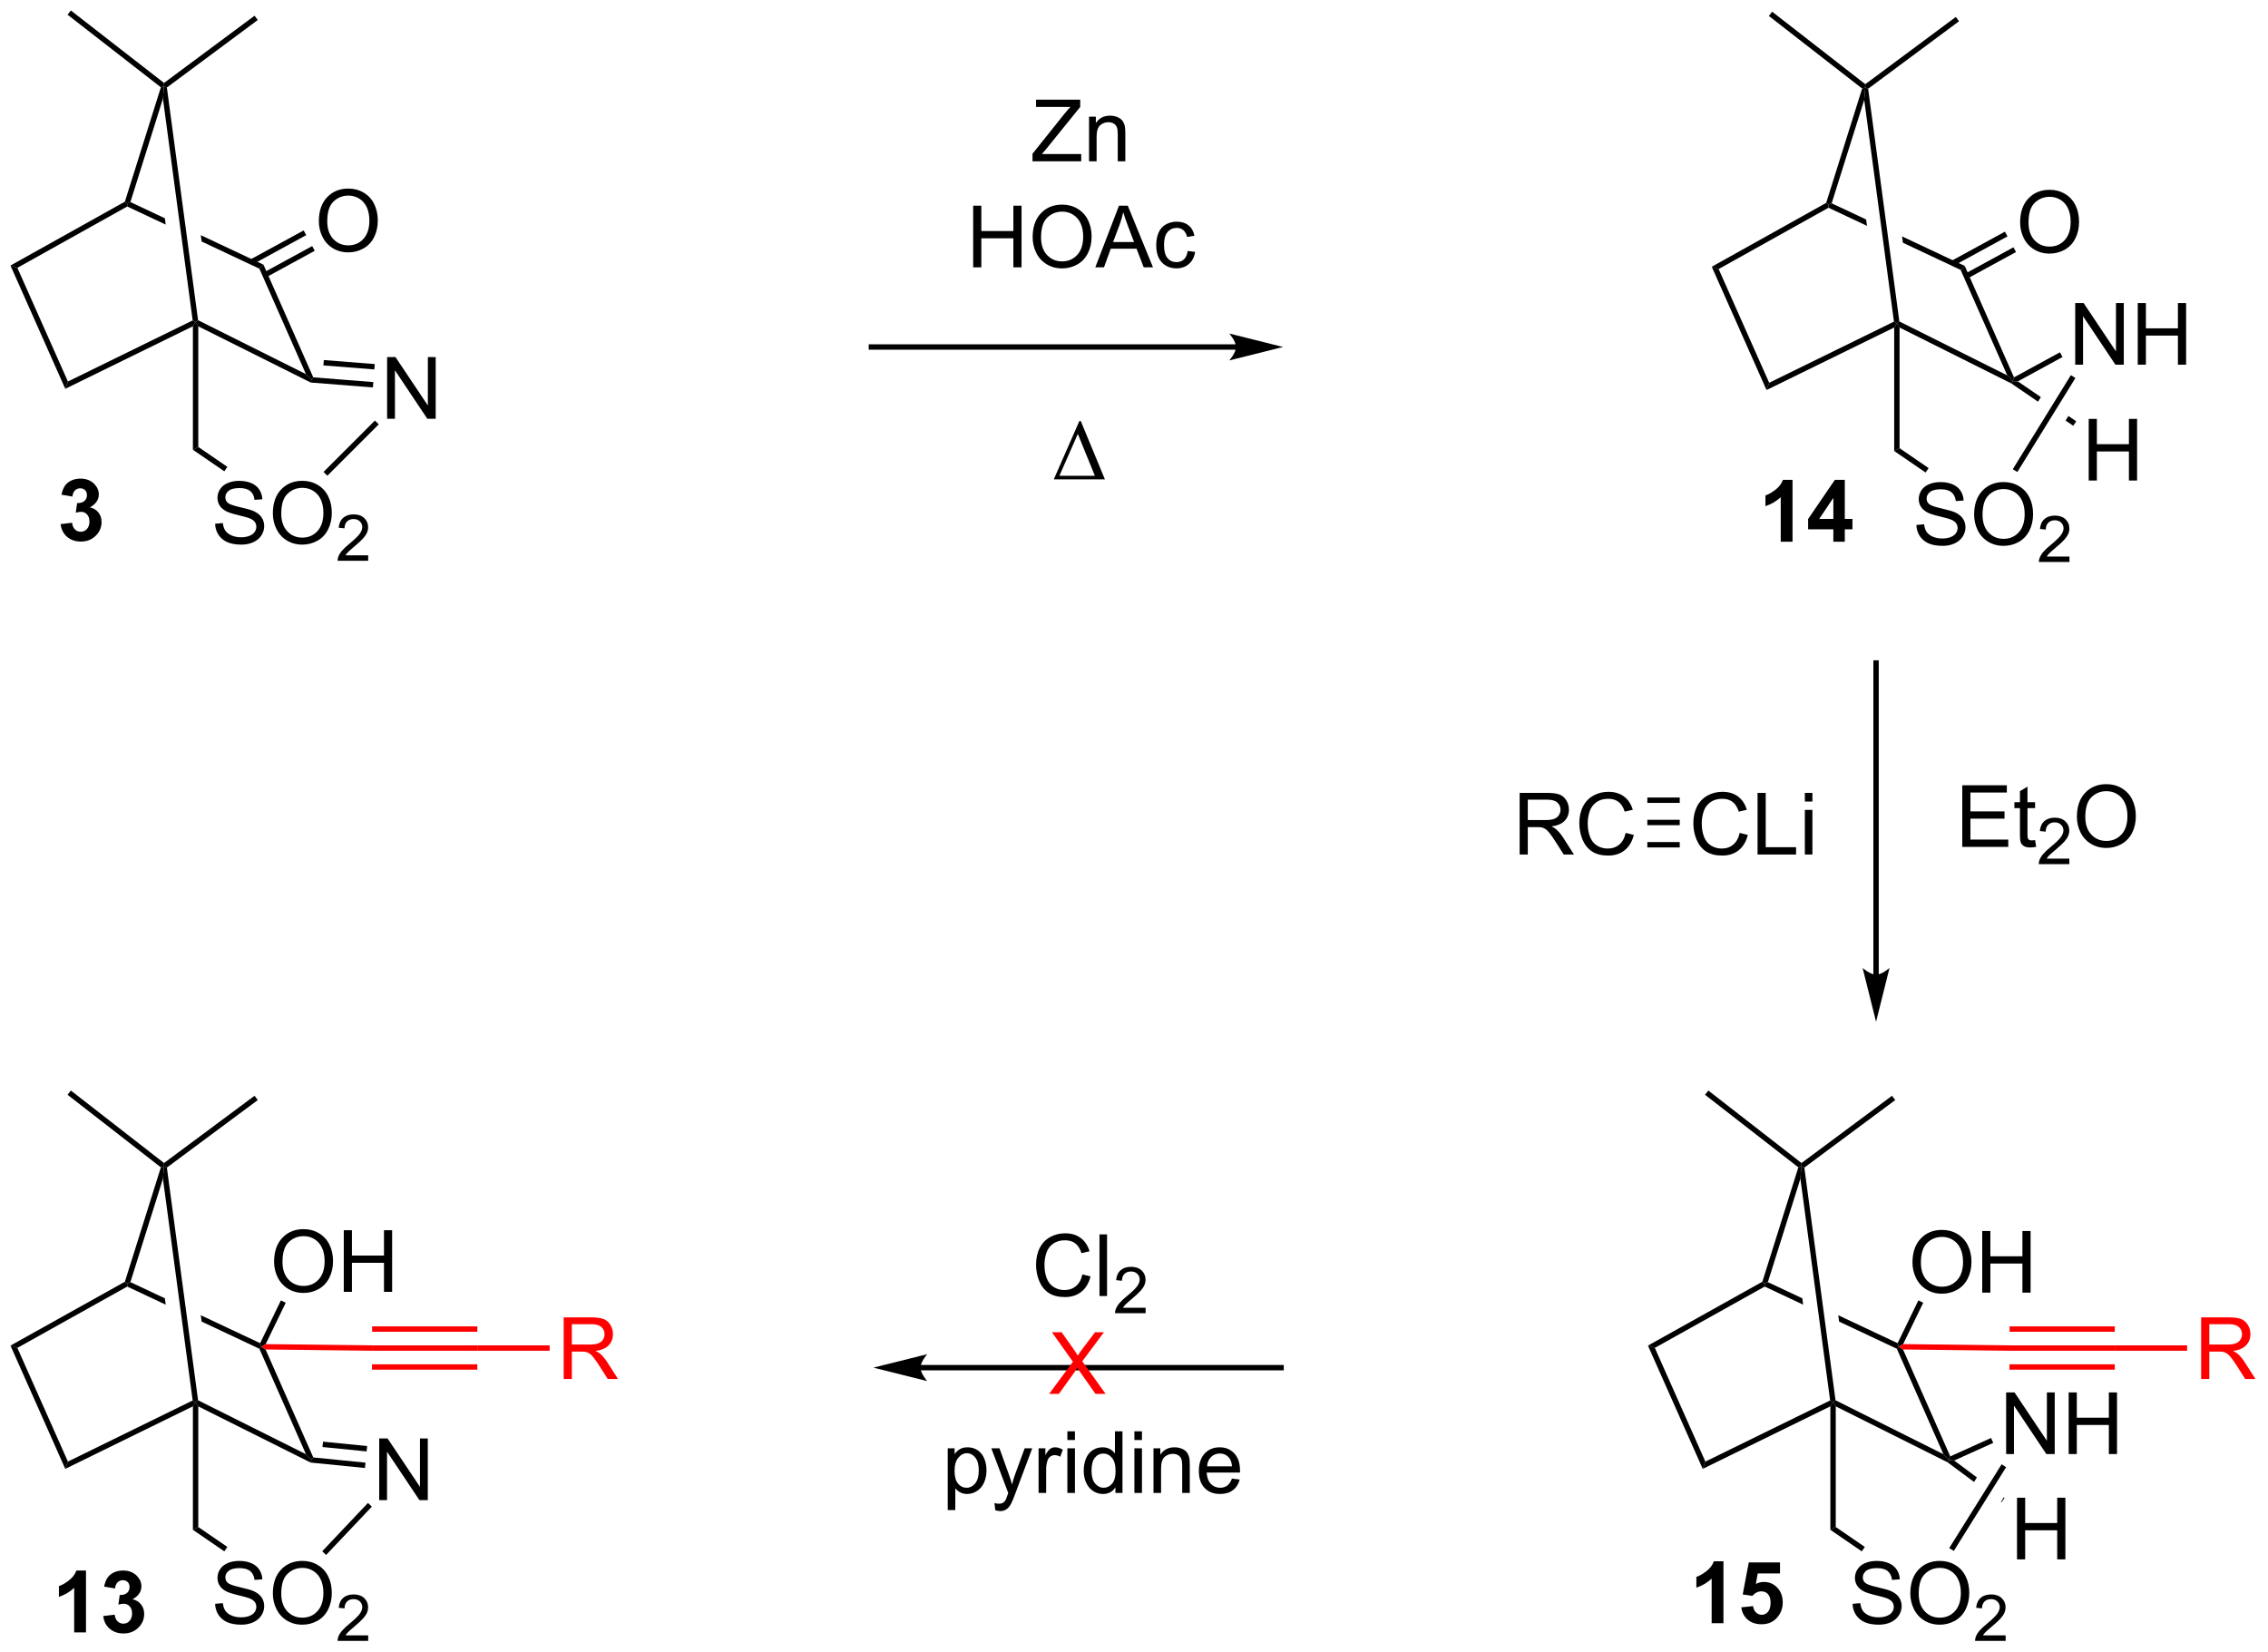 <?xml version="1.0" encoding="UTF-8"?>
<!DOCTYPE svg PUBLIC '-//W3C//DTD SVG 1.0//EN'
          'http://www.w3.org/TR/2001/REC-SVG-20010904/DTD/svg10.dtd'>
<svg stroke-dasharray="none" shape-rendering="auto" xmlns="http://www.w3.org/2000/svg" font-family="'Dialog'" text-rendering="auto" width="578" fill-opacity="1" color-interpolation="auto" color-rendering="auto" preserveAspectRatio="xMidYMid meet" font-size="12px" viewBox="0 0 578 421" fill="black" xmlns:xlink="http://www.w3.org/1999/xlink" stroke="black" image-rendering="auto" stroke-miterlimit="10" stroke-linecap="square" stroke-linejoin="miter" font-style="normal" stroke-width="1" height="421" stroke-dashoffset="0" font-weight="normal" stroke-opacity="1"
><!--Generated by the Batik Graphics2D SVG Generator--><defs id="genericDefs"
  /><g
  ><defs id="defs1"
    ><clipPath clipPathUnits="userSpaceOnUse" id="clipPath1"
      ><path d="M0.646 0.646 L217.193 0.646 L217.193 158.456 L0.646 158.456 L0.646 0.646 Z"
      /></clipPath
      ><clipPath clipPathUnits="userSpaceOnUse" id="clipPath2"
      ><path d="M-0.972 34.513 L-0.972 187.935 L209.554 187.935 L209.554 34.513 Z"
      /></clipPath
    ></defs
    ><g transform="scale(2.667,2.667) translate(-0.646,-0.646) matrix(1.029,0,0,1.029,1.646,-34.854)"
    ><path d="M176.628 151.751 Q176.628 150.324 177.394 149.519 Q178.16 148.712 179.371 148.712 Q180.162 148.712 180.798 149.092 Q181.436 149.47 181.769 150.147 Q182.105 150.824 182.105 151.683 Q182.105 152.555 181.753 153.243 Q181.402 153.93 180.756 154.285 Q180.113 154.639 179.365 154.639 Q178.558 154.639 177.92 154.248 Q177.285 153.855 176.957 153.18 Q176.628 152.503 176.628 151.751 ZM177.41 151.761 Q177.41 152.798 177.964 153.394 Q178.522 153.988 179.363 153.988 Q180.217 153.988 180.769 153.386 Q181.324 152.785 181.324 151.68 Q181.324 150.98 181.087 150.459 Q180.85 149.938 180.394 149.652 Q179.941 149.363 179.373 149.363 Q178.569 149.363 177.988 149.917 Q177.41 150.47 177.41 151.761 ZM183.104 154.54 L183.104 148.813 L183.862 148.813 L183.862 151.165 L186.838 151.165 L186.838 148.813 L187.596 148.813 L187.596 154.54 L186.838 154.54 L186.838 151.839 L183.862 151.839 L183.862 154.54 L183.104 154.54 Z" stroke="none" clip-path="url(#clipPath2)"
    /></g
    ><g transform="matrix(2.743,0,0,2.743,2.667,-94.667)"
    ><path d="M185.417 169.607 L185.417 163.88 L186.196 163.88 L189.203 168.375 L189.203 163.88 L189.93 163.88 L189.93 169.607 L189.151 169.607 L186.143 165.107 L186.143 169.607 L185.417 169.607 ZM191.226 169.607 L191.226 163.88 L191.983 163.88 L191.983 166.232 L194.96 166.232 L194.96 163.88 L195.718 163.88 L195.718 169.607 L194.96 169.607 L194.96 166.906 L191.983 166.906 L191.983 169.607 L191.226 169.607 Z" stroke="none" clip-path="url(#clipPath2)"
    /></g
    ><g transform="matrix(2.743,0,0,2.743,2.667,-94.667)"
    ><path d="M171.15 183.522 L171.866 183.459 Q171.915 183.889 172.1 184.165 Q172.288 184.441 172.678 184.61 Q173.069 184.779 173.556 184.779 Q173.991 184.779 174.321 184.652 Q174.655 184.522 174.816 184.298 Q174.978 184.073 174.978 183.808 Q174.978 183.537 174.821 183.337 Q174.665 183.136 174.306 182.998 Q174.077 182.91 173.288 182.719 Q172.499 182.529 172.181 182.363 Q171.772 182.147 171.569 181.829 Q171.368 181.511 171.368 181.115 Q171.368 180.683 171.613 180.305 Q171.861 179.928 172.332 179.732 Q172.806 179.537 173.384 179.537 Q174.022 179.537 174.506 179.743 Q174.993 179.948 175.254 180.347 Q175.517 180.745 175.538 181.248 L174.811 181.303 Q174.751 180.761 174.413 180.485 Q174.077 180.206 173.415 180.206 Q172.728 180.206 172.413 180.459 Q172.1 180.709 172.1 181.066 Q172.1 181.373 172.321 181.573 Q172.54 181.772 173.465 181.982 Q174.389 182.191 174.733 182.347 Q175.233 182.576 175.47 182.93 Q175.709 183.285 175.709 183.745 Q175.709 184.201 175.446 184.607 Q175.186 185.011 174.694 185.238 Q174.204 185.462 173.592 185.462 Q172.814 185.462 172.288 185.235 Q171.764 185.006 171.465 184.553 Q171.165 184.097 171.15 183.522 ZM176.514 182.573 Q176.514 181.147 177.28 180.342 Q178.045 179.535 179.256 179.535 Q180.048 179.535 180.683 179.915 Q181.321 180.292 181.655 180.969 Q181.991 181.647 181.991 182.506 Q181.991 183.378 181.639 184.066 Q181.288 184.753 180.642 185.107 Q179.999 185.462 179.251 185.462 Q178.444 185.462 177.806 185.071 Q177.17 184.678 176.842 184.003 Q176.514 183.326 176.514 182.573 ZM177.295 182.584 Q177.295 183.62 177.85 184.217 Q178.407 184.81 179.249 184.81 Q180.103 184.81 180.655 184.209 Q181.209 183.607 181.209 182.503 Q181.209 181.803 180.972 181.282 Q180.736 180.761 180.28 180.475 Q179.827 180.185 179.259 180.185 Q178.454 180.185 177.874 180.74 Q177.295 181.292 177.295 182.584 Z" stroke="none" clip-path="url(#clipPath2)"
    /></g
    ><g transform="matrix(2.743,0,0,2.743,2.667,-94.667)"
    ><path d="M185.37 186.455 L185.37 186.963 L182.53 186.963 Q182.525 186.771 182.593 186.595 Q182.7 186.306 182.939 186.025 Q183.179 185.744 183.63 185.375 Q184.329 184.8 184.575 184.465 Q184.821 184.129 184.821 183.83 Q184.821 183.517 184.597 183.302 Q184.374 183.086 184.013 183.086 Q183.632 183.086 183.404 183.314 Q183.175 183.543 183.173 183.947 L182.63 183.892 Q182.687 183.285 183.05 182.969 Q183.413 182.65 184.025 182.65 Q184.644 182.65 185.003 182.994 Q185.364 183.336 185.364 183.841 Q185.364 184.099 185.259 184.349 Q185.154 184.597 184.907 184.873 Q184.663 185.148 184.095 185.629 Q183.62 186.027 183.486 186.17 Q183.351 186.312 183.263 186.455 L185.37 186.455 Z" stroke="none" clip-path="url(#clipPath2)"
    /></g
    ><g fill="rgb(254,0,0)" transform="matrix(2.743,0,0,2.743,2.667,-94.667)" stroke="rgb(254,0,0)"
    ><path d="M203.535 162.635 L203.535 156.908 L206.074 156.908 Q206.839 156.908 207.238 157.062 Q207.636 157.215 207.873 157.606 Q208.113 157.997 208.113 158.471 Q208.113 159.08 207.717 159.499 Q207.324 159.916 206.498 160.028 Q206.8 160.174 206.957 160.314 Q207.287 160.619 207.584 161.075 L208.582 162.635 L207.629 162.635 L206.871 161.442 Q206.537 160.926 206.321 160.653 Q206.108 160.38 205.939 160.27 Q205.769 160.161 205.592 160.119 Q205.464 160.09 205.17 160.09 L204.293 160.09 L204.293 162.635 L203.535 162.635 ZM204.293 159.434 L205.92 159.434 Q206.441 159.434 206.733 159.327 Q207.027 159.221 207.178 158.984 Q207.332 158.747 207.332 158.471 Q207.332 158.064 207.035 157.804 Q206.74 157.541 206.105 157.541 L204.293 157.541 L204.293 159.434 Z" stroke="none" clip-path="url(#clipPath2)"
    /></g
    ><g transform="matrix(2.743,0,0,2.743,2.667,-94.667)"
    ><path d="M186.427 179.392 L186.427 173.665 L187.185 173.665 L187.185 176.017 L190.161 176.017 L190.161 173.665 L190.919 173.665 L190.919 179.392 L190.161 179.392 L190.161 176.691 L187.185 176.691 L187.185 179.392 L186.427 179.392 Z" stroke="none" clip-path="url(#clipPath2)"
    /></g
    ><g transform="matrix(2.743,0,0,2.743,2.667,-94.667)"
    ><path d="M152.135 159.53 L152.778 159.744 L157.472 170.307 L157.226 170.984 Z" stroke="none" clip-path="url(#clipPath2)"
    /></g
    ><g transform="matrix(2.743,0,0,2.743,2.667,-94.667)"
    ><path d="M157.226 170.984 L157.472 170.307 L169.064 164.629 L169.336 164.775 L169.086 165.175 Z" stroke="none" clip-path="url(#clipPath2)"
    /></g
    ><g transform="matrix(2.743,0,0,2.743,2.667,-94.667)"
    ><path d="M169.586 165.179 L169.336 164.775 L169.566 164.61 L179.59 169.622 L180.099 170.156 L179.968 170.37 Z" stroke="none" clip-path="url(#clipPath2)"
    /></g
    ><g transform="matrix(2.743,0,0,2.743,2.667,-94.667)"
    ><path d="M180.226 169.825 L180.099 170.156 L179.59 169.622 L175.26 159.824 L175.451 159.637 L175.837 159.892 Z" stroke="none" clip-path="url(#clipPath2)"
    /></g
    ><g transform="matrix(2.743,0,0,2.743,2.667,-94.667)"
    ><path d="M152.778 159.744 L152.135 159.53 L162.767 153.597 L162.976 153.766 L162.985 154.047 Z" stroke="none" clip-path="url(#clipPath2)"
    /></g
    ><g transform="matrix(2.743,0,0,2.743,2.667,-94.667)"
    ><path d="M163.28 153.633 L162.976 153.766 L162.985 154.047 L166.559 155.729 L166.48 155.139 L166.48 155.139 L163.28 153.633 ZM169.818 156.71 L169.897 157.3 L175.26 159.824 L175.451 159.637 L175.334 159.306 L169.818 156.71 Z" stroke="none" clip-path="url(#clipPath2)"
    /></g
    ><g transform="matrix(2.743,0,0,2.743,2.667,-94.667)"
    ><path d="M163.28 153.633 L162.976 153.766 L162.767 153.597 L166.11 142.971 L166.4 142.881 L166.302 144.027 Z" stroke="none" clip-path="url(#clipPath2)"
    /></g
    ><g transform="matrix(2.743,0,0,2.743,2.667,-94.667)"
    ><path d="M166.302 144.027 L166.4 142.881 L166.668 142.993 L169.566 164.61 L169.336 164.775 L169.064 164.629 Z" stroke="none" clip-path="url(#clipPath2)"
    /></g
    ><g transform="matrix(2.743,0,0,2.743,2.667,-94.667)"
    ><path d="M166.404 142.567 L166.4 142.881 L166.11 142.971 L157.44 136.228 L157.747 135.834 Z" stroke="none" clip-path="url(#clipPath2)"
    /></g
    ><g transform="matrix(2.743,0,0,2.743,2.667,-94.667)"
    ><path d="M166.668 142.993 L166.4 142.881 L166.404 142.567 L174.813 136.32 L175.111 136.721 Z" stroke="none" clip-path="url(#clipPath2)"
    /></g
    ><g transform="matrix(2.743,0,0,2.743,2.667,-94.667)"
    ><path d="M175.848 159.392 L175.451 159.637 L175.334 159.306 L177.262 155.331 L177.712 155.549 Z" stroke="none" clip-path="url(#clipPath2)"
    /></g
    ><g transform="matrix(2.743,0,0,2.743,2.667,-94.667)"
    ><path d="M180.59 170.209 L180.099 170.156 L180.226 169.825 L184.014 168.114 L184.22 168.57 Z" stroke="none" clip-path="url(#clipPath2)"
    /></g
    ><g transform="matrix(2.743,0,0,2.743,2.667,-94.667)"
    ><path d="M169.086 165.175 L169.336 164.775 L169.586 165.179 L169.586 176.385 L169.086 176.648 Z" stroke="none" clip-path="url(#clipPath2)"
    /></g
    ><g transform="matrix(2.743,0,0,2.743,2.667,-94.667)"
    ><path d="M169.086 176.648 L169.586 176.385 L172.287 178.237 L172.004 178.649 Z" stroke="none" clip-path="url(#clipPath2)"
    /></g
    ><g fill="rgb(254,0,0)" transform="matrix(2.743,0,0,2.743,2.667,-94.667)" stroke="rgb(254,0,0)"
    ><path d="M175.837 159.892 L175.451 159.637 L175.848 159.392 L185.727 159.51 L185.724 160.01 Z" stroke="none" clip-path="url(#clipPath2)"
    /></g
    ><g fill="rgb(254,0,0)" transform="matrix(2.743,0,0,2.743,2.667,-94.667)" stroke="rgb(254,0,0)"
    ><path d="M185.724 160.01 L185.727 159.51 L195.511 159.51 L195.511 160.01 ZM185.736 158.248 L195.511 158.248 L195.511 157.748 L185.736 157.748 ZM185.726 161.771 L195.511 161.771 L195.511 161.271 L185.726 161.271 Z" stroke="none" clip-path="url(#clipPath2)"
    /></g
    ><g fill="rgb(254,0,0)" transform="matrix(2.743,0,0,2.743,2.667,-94.667)" stroke="rgb(254,0,0)"
    ><path d="M195.511 160.01 L195.511 159.51 L202.23 159.51 L202.23 160.01 Z" stroke="none" clip-path="url(#clipPath2)"
    /></g
    ><g transform="matrix(2.743,0,0,2.743,2.667,-94.667)"
    ><path d="M180.099 170.156 L179.968 170.37 L182.435 172.203 L182.701 171.778 L180.59 170.209 L180.099 170.156 ZM185.198 173.632 L184.932 174.058 L184.932 174.058 L184.978 174.092 L185.276 173.69 L185.198 173.632 Z" stroke="none" clip-path="url(#clipPath2)"
    /></g
    ><g transform="matrix(2.743,0,0,2.743,2.667,-94.667)"
    ><path d="M184.994 170.562 L185.417 170.827 L180.555 178.608 L180.131 178.343 Z" stroke="none" clip-path="url(#clipPath2)"
    /></g
    ><g transform="matrix(2.743,0,0,2.743,2.667,-94.667)"
    ><path d="M159.152 185.323 L158.056 185.323 L158.056 181.185 Q157.454 181.748 156.636 182.018 L156.636 181.021 Q157.066 180.88 157.569 180.49 Q158.074 180.096 158.261 179.573 L159.152 179.573 L159.152 185.323 ZM160.81 183.849 L161.903 183.737 Q161.95 184.107 162.179 184.326 Q162.411 184.542 162.711 184.542 Q163.054 184.542 163.291 184.263 Q163.531 183.982 163.531 183.419 Q163.531 182.893 163.294 182.63 Q163.06 182.365 162.679 182.365 Q162.208 182.365 161.833 182.784 L160.942 182.654 L161.505 179.675 L164.406 179.675 L164.406 180.701 L162.336 180.701 L162.164 181.675 Q162.531 181.49 162.914 181.49 Q163.645 181.49 164.153 182.021 Q164.661 182.552 164.661 183.401 Q164.661 184.107 164.25 184.662 Q163.692 185.422 162.7 185.422 Q161.906 185.422 161.406 184.995 Q160.906 184.568 160.81 183.849 Z" stroke="none" clip-path="url(#clipPath2)"
    /></g
    ><g transform="matrix(2.743,0,0,2.743,2.667,-94.667)"
    ><path d="M28.652 55.072 Q28.652 53.645 29.417 52.84 Q30.183 52.032 31.394 52.032 Q32.185 52.032 32.821 52.413 Q33.459 52.79 33.792 53.467 Q34.128 54.145 34.128 55.004 Q34.128 55.876 33.777 56.564 Q33.425 57.251 32.779 57.605 Q32.136 57.96 31.389 57.96 Q30.581 57.96 29.943 57.569 Q29.308 57.176 28.98 56.501 Q28.652 55.824 28.652 55.072 ZM29.433 55.082 Q29.433 56.118 29.988 56.715 Q30.545 57.309 31.386 57.309 Q32.24 57.309 32.792 56.707 Q33.347 56.105 33.347 55.001 Q33.347 54.301 33.11 53.78 Q32.873 53.259 32.417 52.973 Q31.964 52.684 31.396 52.684 Q30.592 52.684 30.011 53.238 Q29.433 53.79 29.433 55.082 Z" stroke="none" clip-path="url(#clipPath2)"
    /></g
    ><g transform="matrix(2.743,0,0,2.743,2.667,-94.667)"
    ><path d="M34.994 73.417 L34.994 67.69 L35.773 67.69 L38.78 72.185 L38.78 67.69 L39.507 67.69 L39.507 73.417 L38.728 73.417 L35.721 68.917 L35.721 73.417 L34.994 73.417 Z" stroke="none" clip-path="url(#clipPath2)"
    /></g
    ><g transform="matrix(2.743,0,0,2.743,2.667,-94.667)"
    ><path d="M19.014 83.173 L19.73 83.11 Q19.78 83.54 19.965 83.816 Q20.152 84.092 20.543 84.261 Q20.933 84.431 21.42 84.431 Q21.855 84.431 22.186 84.303 Q22.519 84.173 22.681 83.949 Q22.842 83.725 22.842 83.459 Q22.842 83.189 22.686 82.988 Q22.53 82.787 22.17 82.649 Q21.941 82.561 21.152 82.371 Q20.363 82.181 20.045 82.014 Q19.637 81.798 19.433 81.48 Q19.233 81.162 19.233 80.767 Q19.233 80.334 19.478 79.957 Q19.725 79.579 20.197 79.384 Q20.67 79.189 21.249 79.189 Q21.887 79.189 22.371 79.394 Q22.858 79.6 23.118 79.998 Q23.381 80.397 23.402 80.899 L22.676 80.954 Q22.616 80.412 22.277 80.136 Q21.941 79.858 21.28 79.858 Q20.592 79.858 20.277 80.11 Q19.965 80.36 19.965 80.717 Q19.965 81.024 20.186 81.225 Q20.405 81.423 21.329 81.634 Q22.254 81.842 22.598 81.998 Q23.098 82.228 23.334 82.582 Q23.574 82.936 23.574 83.397 Q23.574 83.853 23.311 84.259 Q23.051 84.662 22.558 84.889 Q22.069 85.113 21.457 85.113 Q20.678 85.113 20.152 84.886 Q19.629 84.657 19.329 84.204 Q19.03 83.748 19.014 83.173 ZM24.379 82.225 Q24.379 80.798 25.144 79.993 Q25.91 79.186 27.121 79.186 Q27.913 79.186 28.548 79.566 Q29.186 79.944 29.519 80.621 Q29.855 81.298 29.855 82.157 Q29.855 83.03 29.504 83.717 Q29.152 84.405 28.506 84.759 Q27.863 85.113 27.116 85.113 Q26.308 85.113 25.67 84.722 Q25.035 84.329 24.707 83.655 Q24.379 82.978 24.379 82.225 ZM25.16 82.235 Q25.16 83.272 25.715 83.868 Q26.272 84.462 27.113 84.462 Q27.967 84.462 28.519 83.86 Q29.074 83.259 29.074 82.155 Q29.074 81.454 28.837 80.933 Q28.6 80.412 28.144 80.126 Q27.691 79.837 27.124 79.837 Q26.319 79.837 25.738 80.392 Q25.16 80.944 25.16 82.235 Z" stroke="none" clip-path="url(#clipPath2)"
    /></g
    ><g transform="matrix(2.743,0,0,2.743,2.667,-94.667)"
    ><path d="M33.235 86.106 L33.235 86.614 L30.395 86.614 Q30.389 86.423 30.457 86.247 Q30.565 85.958 30.803 85.677 Q31.044 85.395 31.495 85.026 Q32.194 84.452 32.44 84.116 Q32.686 83.78 32.686 83.481 Q32.686 83.169 32.461 82.954 Q32.239 82.737 31.878 82.737 Q31.497 82.737 31.268 82.966 Q31.04 83.194 31.038 83.598 L30.495 83.544 Q30.551 82.936 30.915 82.62 Q31.278 82.302 31.889 82.302 Q32.508 82.302 32.868 82.645 Q33.229 82.987 33.229 83.493 Q33.229 83.751 33.124 84.001 Q33.018 84.249 32.772 84.524 Q32.528 84.799 31.959 85.28 Q31.485 85.678 31.35 85.821 Q31.215 85.964 31.128 86.106 L33.235 86.106 Z" stroke="none" clip-path="url(#clipPath2)"
    /></g
    ><g transform="matrix(2.743,0,0,2.743,2.667,-94.667)"
    ><path d="M0 59.182 L0.642 59.396 L5.337 69.958 L5.091 70.636 Z" stroke="none" clip-path="url(#clipPath2)"
    /></g
    ><g transform="matrix(2.743,0,0,2.743,2.667,-94.667)"
    ><path d="M5.091 70.636 L5.337 69.958 L16.929 64.281 L17.2 64.426 L16.95 64.827 Z" stroke="none" clip-path="url(#clipPath2)"
    /></g
    ><g transform="matrix(2.743,0,0,2.743,2.667,-94.667)"
    ><path d="M17.45 64.831 L17.2 64.426 L17.43 64.262 L27.454 69.273 L27.964 69.808 L27.896 70.053 Z" stroke="none" clip-path="url(#clipPath2)"
    /></g
    ><g transform="matrix(2.743,0,0,2.743,2.667,-94.667)"
    ><path d="M28.132 69.57 L27.964 69.808 L27.454 69.273 L23.125 59.475 L23.507 59.102 Z" stroke="none" clip-path="url(#clipPath2)"
    /></g
    ><g transform="matrix(2.743,0,0,2.743,2.667,-94.667)"
    ><path d="M0.642 59.396 L0 59.182 L10.631 53.248 L10.84 53.418 L10.85 53.699 Z" stroke="none" clip-path="url(#clipPath2)"
    /></g
    ><g transform="matrix(2.743,0,0,2.743,2.667,-94.667)"
    ><path d="M11.144 53.285 L10.84 53.418 L10.85 53.699 L14.424 55.38 L14.424 55.38 L14.345 54.791 L14.345 54.791 L11.144 53.285 ZM17.683 56.362 L17.762 56.952 L23.125 59.475 L23.507 59.102 L17.683 56.362 Z" stroke="none" clip-path="url(#clipPath2)"
    /></g
    ><g transform="matrix(2.743,0,0,2.743,2.667,-94.667)"
    ><path d="M11.144 53.285 L10.84 53.418 L10.631 53.248 L13.974 42.623 L14.265 42.532 L14.166 43.678 Z" stroke="none" clip-path="url(#clipPath2)"
    /></g
    ><g transform="matrix(2.743,0,0,2.743,2.667,-94.667)"
    ><path d="M14.166 43.678 L14.265 42.532 L14.532 42.645 L17.43 64.262 L17.2 64.426 L16.929 64.281 Z" stroke="none" clip-path="url(#clipPath2)"
    /></g
    ><g transform="matrix(2.743,0,0,2.743,2.667,-94.667)"
    ><path d="M14.268 42.218 L14.265 42.532 L13.974 42.623 L5.305 35.88 L5.612 35.485 Z" stroke="none" clip-path="url(#clipPath2)"
    /></g
    ><g transform="matrix(2.743,0,0,2.743,2.667,-94.667)"
    ><path d="M14.532 42.645 L14.265 42.532 L14.268 42.218 L22.678 35.971 L22.976 36.372 Z" stroke="none" clip-path="url(#clipPath2)"
    /></g
    ><g transform="matrix(2.743,0,0,2.743,2.667,-94.667)"
    ><path d="M23.771 60.268 L28.271 57.813 L28.032 57.374 L23.532 59.829 ZM22.508 59.072 L27.479 56.36 L27.239 55.921 L22.268 58.633 Z" stroke="none" clip-path="url(#clipPath2)"
    /></g
    ><g transform="matrix(2.743,0,0,2.743,2.667,-94.667)"
    ><path d="M27.896 70.053 L27.964 69.808 L28.132 69.57 L33.714 70.011 L33.674 70.509 ZM29.075 68.463 L33.806 68.836 L33.846 68.338 L29.114 67.964 Z" stroke="none" clip-path="url(#clipPath2)"
    /></g
    ><g transform="matrix(2.743,0,0,2.743,2.667,-94.667)"
    ><path d="M16.95 64.827 L17.2 64.426 L17.45 64.831 L17.45 76.036 L16.95 76.3 Z" stroke="none" clip-path="url(#clipPath2)"
    /></g
    ><g transform="matrix(2.743,0,0,2.743,2.667,-94.667)"
    ><path d="M16.95 76.3 L17.45 76.036 L20.151 77.888 L19.869 78.301 Z" stroke="none" clip-path="url(#clipPath2)"
    /></g
    ><g transform="matrix(2.743,0,0,2.743,2.667,-94.667)"
    ><path d="M29.443 78.712 L29.09 78.358 L33.862 73.585 L34.216 73.939 Z" stroke="none" clip-path="url(#clipPath2)"
    /></g
    ><g transform="matrix(2.743,0,0,2.743,2.667,-94.667)"
    ><path d="M4.66 83.209 L5.722 83.082 Q5.772 83.488 5.993 83.704 Q6.217 83.917 6.535 83.917 Q6.873 83.917 7.105 83.66 Q7.339 83.402 7.339 82.964 Q7.339 82.55 7.115 82.308 Q6.894 82.066 6.574 82.066 Q6.363 82.066 6.068 82.147 L6.191 81.253 Q6.636 81.264 6.87 81.061 Q7.105 80.855 7.105 80.514 Q7.105 80.225 6.933 80.053 Q6.761 79.881 6.475 79.881 Q6.193 79.881 5.993 80.076 Q5.795 80.272 5.753 80.647 L4.74 80.475 Q4.847 79.957 5.058 79.647 Q5.272 79.334 5.652 79.157 Q6.035 78.98 6.506 78.98 Q7.316 78.98 7.803 79.496 Q8.207 79.917 8.207 80.449 Q8.207 81.201 7.381 81.652 Q7.873 81.756 8.167 82.123 Q8.464 82.49 8.464 83.011 Q8.464 83.764 7.912 84.298 Q7.363 84.829 6.542 84.829 Q5.764 84.829 5.251 84.381 Q4.74 83.933 4.66 83.209 Z" stroke="none" clip-path="url(#clipPath2)"
    /></g
    ><g transform="matrix(2.743,0,0,2.743,2.667,-94.667)"
    ><path d="M7.017 186.179 L5.92 186.179 L5.92 182.041 Q5.319 182.604 4.501 182.875 L4.501 181.877 Q4.931 181.737 5.433 181.346 Q5.939 180.953 6.126 180.429 L7.017 180.429 L7.017 186.179 ZM8.62 184.659 L9.682 184.531 Q9.732 184.937 9.953 185.153 Q10.177 185.367 10.495 185.367 Q10.833 185.367 11.065 185.109 Q11.299 184.851 11.299 184.414 Q11.299 184 11.075 183.757 Q10.854 183.515 10.534 183.515 Q10.323 183.515 10.028 183.596 L10.151 182.703 Q10.596 182.713 10.83 182.51 Q11.065 182.304 11.065 181.963 Q11.065 181.674 10.893 181.502 Q10.721 181.33 10.435 181.33 Q10.153 181.33 9.953 181.526 Q9.755 181.721 9.713 182.096 L8.7 181.924 Q8.807 181.406 9.018 181.096 Q9.232 180.784 9.612 180.606 Q9.995 180.429 10.466 180.429 Q11.276 180.429 11.763 180.945 Q12.166 181.367 12.166 181.898 Q12.166 182.651 11.341 183.101 Q11.833 183.205 12.127 183.572 Q12.424 183.94 12.424 184.461 Q12.424 185.213 11.872 185.747 Q11.323 186.278 10.502 186.278 Q9.724 186.278 9.211 185.83 Q8.7 185.382 8.62 184.659 Z" stroke="none" clip-path="url(#clipPath2)"
    /></g
    ><g transform="matrix(2.743,0,0,2.743,2.667,-94.667)"
    ><path d="M186.716 55.186 Q186.716 53.759 187.482 52.954 Q188.247 52.147 189.458 52.147 Q190.25 52.147 190.885 52.527 Q191.523 52.904 191.857 53.582 Q192.192 54.259 192.192 55.118 Q192.192 55.99 191.841 56.678 Q191.489 57.365 190.844 57.72 Q190.2 58.074 189.453 58.074 Q188.646 58.074 188.008 57.683 Q187.372 57.29 187.044 56.615 Q186.716 55.938 186.716 55.186 ZM187.497 55.196 Q187.497 56.233 188.052 56.829 Q188.609 57.423 189.45 57.423 Q190.304 57.423 190.857 56.821 Q191.411 56.22 191.411 55.115 Q191.411 54.415 191.174 53.894 Q190.937 53.373 190.482 53.087 Q190.028 52.798 189.461 52.798 Q188.656 52.798 188.075 53.352 Q187.497 53.904 187.497 55.196 Z" stroke="none" clip-path="url(#clipPath2)"
    /></g
    ><g transform="matrix(2.743,0,0,2.743,2.667,-94.667)"
    ><path d="M191.835 68.394 L191.835 62.667 L192.614 62.667 L195.621 67.162 L195.621 62.667 L196.348 62.667 L196.348 68.394 L195.569 68.394 L192.562 63.894 L192.562 68.394 L191.835 68.394 ZM197.644 68.394 L197.644 62.667 L198.401 62.667 L198.401 65.019 L201.378 65.019 L201.378 62.667 L202.136 62.667 L202.136 68.394 L201.378 68.394 L201.378 65.693 L198.401 65.693 L198.401 68.394 L197.644 68.394 Z" stroke="none" clip-path="url(#clipPath2)"
    /></g
    ><g transform="matrix(2.743,0,0,2.743,2.667,-94.667)"
    ><path d="M177.078 83.287 L177.795 83.225 Q177.844 83.654 178.029 83.93 Q178.216 84.206 178.607 84.376 Q178.998 84.545 179.485 84.545 Q179.92 84.545 180.25 84.417 Q180.584 84.287 180.745 84.063 Q180.907 83.839 180.907 83.573 Q180.907 83.303 180.75 83.102 Q180.594 82.902 180.235 82.764 Q180.006 82.675 179.216 82.485 Q178.427 82.295 178.11 82.128 Q177.701 81.912 177.498 81.594 Q177.297 81.277 177.297 80.881 Q177.297 80.448 177.542 80.071 Q177.789 79.693 178.261 79.498 Q178.735 79.303 179.313 79.303 Q179.951 79.303 180.435 79.508 Q180.922 79.714 181.183 80.113 Q181.446 80.511 181.466 81.014 L180.74 81.068 Q180.68 80.527 180.341 80.251 Q180.006 79.972 179.344 79.972 Q178.657 79.972 178.341 80.225 Q178.029 80.475 178.029 80.831 Q178.029 81.139 178.25 81.339 Q178.469 81.537 179.394 81.748 Q180.318 81.956 180.662 82.113 Q181.162 82.342 181.399 82.696 Q181.638 83.05 181.638 83.511 Q181.638 83.967 181.375 84.373 Q181.115 84.777 180.623 85.003 Q180.133 85.227 179.521 85.227 Q178.743 85.227 178.216 85.001 Q177.693 84.771 177.394 84.318 Q177.094 83.863 177.078 83.287 ZM182.443 82.339 Q182.443 80.912 183.209 80.107 Q183.974 79.3 185.185 79.3 Q185.977 79.3 186.612 79.68 Q187.25 80.058 187.584 80.735 Q187.92 81.412 187.92 82.271 Q187.92 83.144 187.568 83.831 Q187.216 84.519 186.571 84.873 Q185.927 85.227 185.18 85.227 Q184.373 85.227 183.735 84.837 Q183.099 84.443 182.771 83.769 Q182.443 83.092 182.443 82.339 ZM183.224 82.35 Q183.224 83.386 183.779 83.982 Q184.336 84.576 185.177 84.576 Q186.032 84.576 186.584 83.975 Q187.138 83.373 187.138 82.269 Q187.138 81.568 186.901 81.047 Q186.664 80.527 186.209 80.24 Q185.756 79.951 185.188 79.951 Q184.383 79.951 183.802 80.506 Q183.224 81.058 183.224 82.35 Z" stroke="none" clip-path="url(#clipPath2)"
    /></g
    ><g transform="matrix(2.743,0,0,2.743,2.667,-94.667)"
    ><path d="M191.299 86.22 L191.299 86.728 L188.459 86.728 Q188.453 86.537 188.522 86.361 Q188.629 86.072 188.867 85.791 Q189.108 85.51 189.559 85.14 Q190.258 84.566 190.504 84.23 Q190.75 83.894 190.75 83.595 Q190.75 83.283 190.526 83.068 Q190.303 82.851 189.942 82.851 Q189.561 82.851 189.332 83.08 Q189.104 83.308 189.102 83.713 L188.559 83.658 Q188.615 83.05 188.979 82.734 Q189.342 82.416 189.953 82.416 Q190.572 82.416 190.932 82.76 Q191.293 83.101 191.293 83.607 Q191.293 83.865 191.188 84.115 Q191.082 84.363 190.836 84.638 Q190.592 84.914 190.024 85.394 Q189.549 85.793 189.414 85.935 Q189.28 86.078 189.192 86.22 L191.299 86.22 Z" stroke="none" clip-path="url(#clipPath2)"
    /></g
    ><g transform="matrix(2.743,0,0,2.743,2.667,-94.667)"
    ><path d="M193.089 79.157 L193.089 73.431 L193.847 73.431 L193.847 75.782 L196.824 75.782 L196.824 73.431 L197.582 73.431 L197.582 79.157 L196.824 79.157 L196.824 76.457 L193.847 76.457 L193.847 79.157 L193.089 79.157 Z" stroke="none" clip-path="url(#clipPath2)"
    /></g
    ><g transform="matrix(2.743,0,0,2.743,2.667,-94.667)"
    ><path d="M158.064 59.296 L158.707 59.51 L163.401 70.073 L163.155 70.75 Z" stroke="none" clip-path="url(#clipPath2)"
    /></g
    ><g transform="matrix(2.743,0,0,2.743,2.667,-94.667)"
    ><path d="M163.155 70.75 L163.401 70.073 L174.993 64.395 L175.265 64.54 L175.015 64.941 Z" stroke="none" clip-path="url(#clipPath2)"
    /></g
    ><g transform="matrix(2.743,0,0,2.743,2.667,-94.667)"
    ><path d="M175.515 64.945 L175.265 64.54 L175.495 64.376 L185.519 69.388 L186.028 69.922 L185.901 70.138 Z" stroke="none" clip-path="url(#clipPath2)"
    /></g
    ><g transform="matrix(2.743,0,0,2.743,2.667,-94.667)"
    ><path d="M186.147 69.572 L186.028 69.922 L185.519 69.388 L181.189 59.59 L181.571 59.217 Z" stroke="none" clip-path="url(#clipPath2)"
    /></g
    ><g transform="matrix(2.743,0,0,2.743,2.667,-94.667)"
    ><path d="M158.707 59.51 L158.064 59.296 L168.696 53.362 L168.904 53.532 L168.914 53.813 Z" stroke="none" clip-path="url(#clipPath2)"
    /></g
    ><g transform="matrix(2.743,0,0,2.743,2.667,-94.667)"
    ><path d="M169.208 53.399 L168.904 53.532 L168.914 53.813 L172.488 55.495 L172.409 54.905 L169.208 53.399 ZM175.747 56.476 L175.826 57.066 L181.189 59.59 L181.571 59.217 L175.747 56.476 Z" stroke="none" clip-path="url(#clipPath2)"
    /></g
    ><g transform="matrix(2.743,0,0,2.743,2.667,-94.667)"
    ><path d="M169.208 53.399 L168.904 53.532 L168.696 53.362 L172.038 42.737 L172.329 42.646 L172.231 43.792 Z" stroke="none" clip-path="url(#clipPath2)"
    /></g
    ><g transform="matrix(2.743,0,0,2.743,2.667,-94.667)"
    ><path d="M172.231 43.792 L172.329 42.646 L172.596 42.759 L175.495 64.376 L175.265 64.54 L174.993 64.395 Z" stroke="none" clip-path="url(#clipPath2)"
    /></g
    ><g transform="matrix(2.743,0,0,2.743,2.667,-94.667)"
    ><path d="M172.333 42.332 L172.329 42.646 L172.038 42.737 L163.369 35.994 L163.676 35.599 Z" stroke="none" clip-path="url(#clipPath2)"
    /></g
    ><g transform="matrix(2.743,0,0,2.743,2.667,-94.667)"
    ><path d="M172.596 42.759 L172.329 42.646 L172.333 42.332 L180.742 36.085 L181.04 36.487 Z" stroke="none" clip-path="url(#clipPath2)"
    /></g
    ><g transform="matrix(2.743,0,0,2.743,2.667,-94.667)"
    ><path d="M181.836 60.382 L186.335 57.928 L186.096 57.489 L181.596 59.943 ZM180.572 59.186 L185.543 56.475 L185.303 56.036 L180.333 58.747 Z" stroke="none" clip-path="url(#clipPath2)"
    /></g
    ><g transform="matrix(2.743,0,0,2.743,2.667,-94.667)"
    ><path d="M186.506 69.946 L186.028 69.922 L186.147 69.572 L190.415 67.244 L190.655 67.683 Z" stroke="none" clip-path="url(#clipPath2)"
    /></g
    ><g transform="matrix(2.743,0,0,2.743,2.667,-94.667)"
    ><path d="M175.015 64.941 L175.265 64.54 L175.515 64.945 L175.515 76.15 L175.015 76.414 Z" stroke="none" clip-path="url(#clipPath2)"
    /></g
    ><g transform="matrix(2.743,0,0,2.743,2.667,-94.667)"
    ><path d="M175.015 76.414 L175.515 76.15 L178.215 78.003 L177.933 78.415 Z" stroke="none" clip-path="url(#clipPath2)"
    /></g
    ><g transform="matrix(2.743,0,0,2.743,2.667,-94.667)"
    ><path d="M186.028 69.922 L185.901 70.138 L188.379 71.833 L188.379 71.833 L188.642 71.407 L188.642 71.407 L186.506 69.946 L186.028 69.922 ZM191.203 73.16 L190.94 73.586 L191.648 74.07 L191.931 73.658 L191.203 73.16 Z" stroke="none" clip-path="url(#clipPath2)"
    /></g
    ><g transform="matrix(2.743,0,0,2.743,2.667,-94.667)"
    ><path d="M186.459 78.366 L186.034 78.103 L191.429 69.369 L191.854 69.632 Z" stroke="none" clip-path="url(#clipPath2)"
    /></g
    ><g transform="matrix(2.743,0,0,2.743,2.667,-94.667)"
    ><path d="M165.57 84.844 L164.474 84.844 L164.474 80.706 Q163.872 81.269 163.054 81.539 L163.054 80.542 Q163.484 80.401 163.987 80.011 Q164.492 79.618 164.679 79.094 L165.57 79.094 L165.57 84.844 ZM169.363 84.844 L169.363 83.691 L167.019 83.691 L167.019 82.73 L169.504 79.094 L170.426 79.094 L170.426 82.727 L171.137 82.727 L171.137 83.691 L170.426 83.691 L170.426 84.844 L169.363 84.844 ZM169.363 82.727 L169.363 80.769 L168.048 82.727 L169.363 82.727 Z" stroke="none" clip-path="url(#clipPath2)"
    /></g
    ><g transform="matrix(2.743,0,0,2.743,2.667,-94.667)"
    ><path d="M24.493 151.751 Q24.493 150.324 25.259 149.519 Q26.024 148.712 27.235 148.712 Q28.027 148.712 28.662 149.092 Q29.3 149.47 29.634 150.147 Q29.97 150.824 29.97 151.683 Q29.97 152.555 29.618 153.243 Q29.267 153.93 28.621 154.285 Q27.977 154.639 27.23 154.639 Q26.423 154.639 25.785 154.248 Q25.149 153.855 24.821 153.18 Q24.493 152.503 24.493 151.751 ZM25.274 151.761 Q25.274 152.798 25.829 153.394 Q26.386 153.988 27.227 153.988 Q28.082 153.988 28.634 153.386 Q29.188 152.785 29.188 151.68 Q29.188 150.98 28.951 150.459 Q28.714 149.938 28.259 149.652 Q27.805 149.363 27.238 149.363 Q26.433 149.363 25.852 149.917 Q25.274 150.47 25.274 151.761 ZM30.968 154.54 L30.968 148.813 L31.726 148.813 L31.726 151.165 L34.703 151.165 L34.703 148.813 L35.461 148.813 L35.461 154.54 L34.703 154.54 L34.703 151.839 L31.726 151.839 L31.726 154.54 L30.968 154.54 Z" stroke="none" clip-path="url(#clipPath2)"
    /></g
    ><g transform="matrix(2.743,0,0,2.743,2.667,-94.667)"
    ><path d="M34.26 173.887 L34.26 168.161 L35.039 168.161 L38.047 172.656 L38.047 168.161 L38.773 168.161 L38.773 173.887 L37.994 173.887 L34.987 169.387 L34.987 173.887 L34.26 173.887 Z" stroke="none" clip-path="url(#clipPath2)"
    /></g
    ><g transform="matrix(2.743,0,0,2.743,2.667,-94.667)"
    ><path d="M19.014 183.522 L19.73 183.459 Q19.78 183.889 19.965 184.165 Q20.152 184.441 20.543 184.61 Q20.933 184.779 21.42 184.779 Q21.855 184.779 22.186 184.652 Q22.519 184.522 22.681 184.298 Q22.842 184.073 22.842 183.808 Q22.842 183.537 22.686 183.337 Q22.53 183.136 22.17 182.998 Q21.941 182.91 21.152 182.719 Q20.363 182.529 20.045 182.363 Q19.637 182.147 19.433 181.829 Q19.233 181.511 19.233 181.115 Q19.233 180.683 19.478 180.305 Q19.725 179.928 20.197 179.732 Q20.67 179.537 21.249 179.537 Q21.887 179.537 22.371 179.743 Q22.858 179.948 23.118 180.347 Q23.381 180.745 23.402 181.248 L22.676 181.303 Q22.616 180.761 22.277 180.485 Q21.941 180.206 21.28 180.206 Q20.592 180.206 20.277 180.459 Q19.965 180.709 19.965 181.066 Q19.965 181.373 20.186 181.573 Q20.405 181.772 21.329 181.982 Q22.254 182.191 22.598 182.347 Q23.098 182.576 23.334 182.93 Q23.574 183.285 23.574 183.745 Q23.574 184.201 23.311 184.607 Q23.051 185.011 22.558 185.238 Q22.069 185.462 21.457 185.462 Q20.678 185.462 20.152 185.235 Q19.629 185.006 19.329 184.553 Q19.03 184.097 19.014 183.522 ZM24.379 182.573 Q24.379 181.147 25.144 180.342 Q25.91 179.535 27.121 179.535 Q27.913 179.535 28.548 179.915 Q29.186 180.292 29.519 180.969 Q29.855 181.647 29.855 182.506 Q29.855 183.378 29.504 184.066 Q29.152 184.753 28.506 185.107 Q27.863 185.462 27.116 185.462 Q26.308 185.462 25.67 185.071 Q25.035 184.678 24.707 184.003 Q24.379 183.326 24.379 182.573 ZM25.16 182.584 Q25.16 183.62 25.715 184.217 Q26.272 184.81 27.113 184.81 Q27.967 184.81 28.519 184.209 Q29.074 183.607 29.074 182.503 Q29.074 181.803 28.837 181.282 Q28.6 180.761 28.144 180.475 Q27.691 180.185 27.124 180.185 Q26.319 180.185 25.738 180.74 Q25.16 181.292 25.16 182.584 Z" stroke="none" clip-path="url(#clipPath2)"
    /></g
    ><g transform="matrix(2.743,0,0,2.743,2.667,-94.667)"
    ><path d="M33.235 186.455 L33.235 186.963 L30.395 186.963 Q30.389 186.771 30.457 186.595 Q30.565 186.306 30.803 186.025 Q31.044 185.744 31.495 185.375 Q32.194 184.8 32.44 184.465 Q32.686 184.129 32.686 183.83 Q32.686 183.517 32.461 183.302 Q32.239 183.086 31.878 183.086 Q31.497 183.086 31.268 183.314 Q31.04 183.543 31.038 183.947 L30.495 183.892 Q30.551 183.285 30.915 182.969 Q31.278 182.65 31.889 182.65 Q32.508 182.65 32.868 182.994 Q33.229 183.336 33.229 183.841 Q33.229 184.099 33.124 184.349 Q33.018 184.597 32.772 184.873 Q32.528 185.148 31.959 185.629 Q31.485 186.027 31.35 186.17 Q31.215 186.312 31.128 186.455 L33.235 186.455 Z" stroke="none" clip-path="url(#clipPath2)"
    /></g
    ><g fill="rgb(254,0,0)" transform="matrix(2.743,0,0,2.743,2.667,-94.667)" stroke="rgb(254,0,0)"
    ><path d="M51.399 162.635 L51.399 156.908 L53.938 156.908 Q54.704 156.908 55.102 157.062 Q55.501 157.215 55.738 157.606 Q55.977 157.997 55.977 158.471 Q55.977 159.08 55.582 159.499 Q55.188 159.916 54.363 160.028 Q54.665 160.174 54.821 160.314 Q55.152 160.619 55.449 161.075 L56.446 162.635 L55.493 162.635 L54.735 161.442 Q54.402 160.926 54.186 160.653 Q53.972 160.38 53.803 160.27 Q53.634 160.161 53.457 160.119 Q53.329 160.09 53.035 160.09 L52.157 160.09 L52.157 162.635 L51.399 162.635 ZM52.157 159.434 L53.785 159.434 Q54.306 159.434 54.597 159.327 Q54.892 159.221 55.042 158.984 Q55.196 158.747 55.196 158.471 Q55.196 158.064 54.899 157.804 Q54.605 157.541 53.97 157.541 L52.157 157.541 L52.157 159.434 Z" stroke="none" clip-path="url(#clipPath2)"
    /></g
    ><g transform="matrix(2.743,0,0,2.743,2.667,-94.667)"
    ><path d="M0 159.53 L0.642 159.744 L5.337 170.307 L5.091 170.984 Z" stroke="none" clip-path="url(#clipPath2)"
    /></g
    ><g transform="matrix(2.743,0,0,2.743,2.667,-94.667)"
    ><path d="M5.091 170.984 L5.337 170.307 L16.929 164.629 L17.2 164.775 L16.95 165.175 Z" stroke="none" clip-path="url(#clipPath2)"
    /></g
    ><g transform="matrix(2.743,0,0,2.743,2.667,-94.667)"
    ><path d="M17.45 165.179 L17.2 164.775 L17.43 164.61 L27.454 169.622 L27.964 170.156 L27.893 170.4 Z" stroke="none" clip-path="url(#clipPath2)"
    /></g
    ><g transform="matrix(2.743,0,0,2.743,2.667,-94.667)"
    ><path d="M28.134 169.922 L27.964 170.156 L27.454 169.622 L23.125 159.824 L23.316 159.637 L23.702 159.892 Z" stroke="none" clip-path="url(#clipPath2)"
    /></g
    ><g transform="matrix(2.743,0,0,2.743,2.667,-94.667)"
    ><path d="M0.642 159.744 L0 159.53 L10.631 153.597 L10.84 153.766 L10.85 154.047 Z" stroke="none" clip-path="url(#clipPath2)"
    /></g
    ><g transform="matrix(2.743,0,0,2.743,2.667,-94.667)"
    ><path d="M11.144 153.633 L10.84 153.766 L10.85 154.047 L14.424 155.729 L14.424 155.729 L14.345 155.139 L14.345 155.139 L11.144 153.633 ZM17.683 156.71 L17.762 157.3 L17.762 157.3 L23.125 159.824 L23.316 159.637 L23.199 159.306 L17.683 156.71 Z" stroke="none" clip-path="url(#clipPath2)"
    /></g
    ><g transform="matrix(2.743,0,0,2.743,2.667,-94.667)"
    ><path d="M11.144 153.633 L10.84 153.766 L10.631 153.597 L13.974 142.971 L14.265 142.881 L14.166 144.027 Z" stroke="none" clip-path="url(#clipPath2)"
    /></g
    ><g transform="matrix(2.743,0,0,2.743,2.667,-94.667)"
    ><path d="M14.166 144.027 L14.265 142.881 L14.532 142.993 L17.43 164.61 L17.2 164.775 L16.929 164.629 Z" stroke="none" clip-path="url(#clipPath2)"
    /></g
    ><g transform="matrix(2.743,0,0,2.743,2.667,-94.667)"
    ><path d="M14.268 142.567 L14.265 142.881 L13.974 142.971 L5.305 136.228 L5.612 135.834 Z" stroke="none" clip-path="url(#clipPath2)"
    /></g
    ><g transform="matrix(2.743,0,0,2.743,2.667,-94.667)"
    ><path d="M14.532 142.993 L14.265 142.881 L14.268 142.567 L22.678 136.32 L22.976 136.721 Z" stroke="none" clip-path="url(#clipPath2)"
    /></g
    ><g transform="matrix(2.743,0,0,2.743,2.667,-94.667)"
    ><path d="M23.713 159.392 L23.316 159.637 L23.199 159.306 L25.126 155.331 L25.576 155.549 Z" stroke="none" clip-path="url(#clipPath2)"
    /></g
    ><g transform="matrix(2.743,0,0,2.743,2.667,-94.667)"
    ><path d="M27.893 170.4 L27.964 170.156 L28.134 169.922 L32.985 170.407 L32.935 170.905 ZM28.991 168.954 L33.089 169.364 L33.139 168.866 L29.041 168.456 Z" stroke="none" clip-path="url(#clipPath2)"
    /></g
    ><g transform="matrix(2.743,0,0,2.743,2.667,-94.667)"
    ><path d="M16.95 165.175 L17.2 164.775 L17.45 165.179 L17.45 176.385 L16.95 176.648 Z" stroke="none" clip-path="url(#clipPath2)"
    /></g
    ><g transform="matrix(2.743,0,0,2.743,2.667,-94.667)"
    ><path d="M16.95 176.648 L17.45 176.385 L20.151 178.237 L19.869 178.649 Z" stroke="none" clip-path="url(#clipPath2)"
    /></g
    ><g fill="rgb(254,0,0)" transform="matrix(2.743,0,0,2.743,2.667,-94.667)" stroke="rgb(254,0,0)"
    ><path d="M23.702 159.892 L23.316 159.637 L23.713 159.392 L33.592 159.51 L33.589 160.01 Z" stroke="none" clip-path="url(#clipPath2)"
    /></g
    ><g fill="rgb(254,0,0)" transform="matrix(2.743,0,0,2.743,2.667,-94.667)" stroke="rgb(254,0,0)"
    ><path d="M33.589 160.01 L33.592 159.51 L43.375 159.51 L43.375 160.01 ZM33.601 158.248 L43.375 158.248 L43.375 157.748 L33.601 157.748 ZM33.59 161.771 L43.375 161.771 L43.375 161.271 L33.59 161.271 Z" stroke="none" clip-path="url(#clipPath2)"
    /></g
    ><g fill="rgb(254,0,0)" transform="matrix(2.743,0,0,2.743,2.667,-94.667)" stroke="rgb(254,0,0)"
    ><path d="M43.375 160.01 L43.375 159.51 L50.094 159.51 L50.094 160.01 Z" stroke="none" clip-path="url(#clipPath2)"
    /></g
    ><g transform="matrix(2.743,0,0,2.743,2.667,-94.667)"
    ><path d="M29.328 178.983 L28.965 178.639 L33.213 174.15 L33.576 174.494 Z" stroke="none" clip-path="url(#clipPath2)"
    /></g
    ><g transform="matrix(2.743,0,0,2.743,2.667,-94.667)"
    ><path d="M94.957 49.5 L94.957 48.797 L97.889 45.128 Q98.201 44.737 98.483 44.448 L95.287 44.448 L95.287 43.773 L99.389 43.773 L99.389 44.448 L96.175 48.422 L95.826 48.823 L99.483 48.823 L99.483 49.5 L94.957 49.5 ZM100.21 49.5 L100.21 45.352 L100.843 45.352 L100.843 45.94 Q101.299 45.258 102.163 45.258 Q102.538 45.258 102.851 45.393 Q103.166 45.526 103.322 45.745 Q103.479 45.964 103.541 46.266 Q103.58 46.461 103.58 46.948 L103.58 49.5 L102.877 49.5 L102.877 46.977 Q102.877 46.547 102.794 46.333 Q102.713 46.12 102.505 45.995 Q102.296 45.867 102.015 45.867 Q101.564 45.867 101.239 46.154 Q100.913 46.438 100.913 47.234 L100.913 49.5 L100.21 49.5 Z" stroke="none" clip-path="url(#clipPath2)"
    /></g
    ><g transform="matrix(2.743,0,0,2.743,2.667,-94.667)"
    ><path d="M89.445 59.35 L89.445 53.623 L90.203 53.623 L90.203 55.975 L93.18 55.975 L93.18 53.623 L93.938 53.623 L93.938 59.35 L93.18 59.35 L93.18 56.65 L90.203 56.65 L90.203 59.35 L89.445 59.35 ZM94.97 56.561 Q94.97 55.134 95.736 54.329 Q96.501 53.522 97.712 53.522 Q98.504 53.522 99.139 53.902 Q99.777 54.28 100.111 54.957 Q100.447 55.634 100.447 56.493 Q100.447 57.366 100.095 58.053 Q99.743 58.741 99.098 59.095 Q98.454 59.449 97.707 59.449 Q96.9 59.449 96.262 59.058 Q95.626 58.665 95.298 57.991 Q94.97 57.313 94.97 56.561 ZM95.751 56.571 Q95.751 57.608 96.306 58.204 Q96.863 58.798 97.704 58.798 Q98.559 58.798 99.111 58.196 Q99.665 57.595 99.665 56.491 Q99.665 55.79 99.428 55.269 Q99.191 54.748 98.736 54.462 Q98.283 54.173 97.715 54.173 Q96.91 54.173 96.329 54.728 Q95.751 55.28 95.751 56.571 ZM100.792 59.35 L102.992 53.623 L103.81 53.623 L106.154 59.35 L105.289 59.35 L104.622 57.616 L102.227 57.616 L101.599 59.35 L100.792 59.35 ZM102.445 56.998 L104.388 56.998 L103.789 55.413 Q103.516 54.688 103.383 54.225 Q103.273 54.775 103.076 55.319 L102.445 56.998 ZM109.375 57.829 L110.068 57.92 Q109.953 58.634 109.487 59.04 Q109.021 59.444 108.341 59.444 Q107.49 59.444 106.971 58.886 Q106.453 58.329 106.453 57.29 Q106.453 56.618 106.674 56.116 Q106.898 55.61 107.354 55.36 Q107.81 55.108 108.344 55.108 Q109.021 55.108 109.451 55.449 Q109.88 55.79 110 56.42 L109.318 56.525 Q109.219 56.108 108.971 55.897 Q108.724 55.686 108.372 55.686 Q107.841 55.686 107.508 56.066 Q107.177 56.446 107.177 57.272 Q107.177 58.108 107.497 58.488 Q107.818 58.866 108.333 58.866 Q108.747 58.866 109.023 58.613 Q109.302 58.358 109.375 57.829 Z" stroke="none" clip-path="url(#clipPath2)"
    /></g
    ><g transform="matrix(2.743,0,0,2.743,2.667,-94.667)"
    ><path d="M96.934 79.05 L99.309 73.631 L99.441 73.631 L101.684 79.05 L96.934 79.05 ZM100.751 78.717 L99.168 74.826 L97.457 78.717 L100.751 78.717 Z" stroke="none" clip-path="url(#clipPath2)"
    /></g
    ><g transform="matrix(2.743,0,0,2.743,2.667,-94.667)"
    ><path d="M113.863 66.5 L79.988 66.5 L79.738 66.5 L79.738 67 L79.988 67 L113.863 67 L114.113 67 L114.113 66.5 L113.863 66.5 ZM118.238 66.75 L113.238 65.5 C113.238 65.5 113.863 66.203 113.863 66.75 C113.863 67.297 113.238 68 113.238 68 Z" stroke="none" clip-path="url(#clipPath2)"
    /></g
    ><g transform="matrix(2.743,0,0,2.743,2.667,-94.667)"
    ><path d="M140.217 113.904 L140.217 108.178 L142.756 108.178 Q143.521 108.178 143.92 108.331 Q144.318 108.485 144.555 108.876 Q144.795 109.266 144.795 109.74 Q144.795 110.35 144.399 110.769 Q144.006 111.185 143.18 111.297 Q143.482 111.443 143.638 111.584 Q143.969 111.889 144.266 112.344 L145.263 113.904 L144.31 113.904 L143.553 112.712 Q143.219 112.196 143.003 111.922 Q142.79 111.649 142.62 111.54 Q142.451 111.43 142.274 111.389 Q142.146 111.36 141.852 111.36 L140.974 111.36 L140.974 113.904 L140.217 113.904 ZM140.974 110.704 L142.602 110.704 Q143.123 110.704 143.415 110.597 Q143.709 110.49 143.86 110.253 Q144.013 110.016 144.013 109.74 Q144.013 109.334 143.717 109.073 Q143.422 108.81 142.787 108.81 L140.974 108.81 L140.974 110.704 ZM150.067 111.896 L150.825 112.087 Q150.588 113.021 149.968 113.514 Q149.348 114.003 148.455 114.003 Q147.528 114.003 146.947 113.626 Q146.369 113.248 146.064 112.534 Q145.762 111.818 145.762 110.998 Q145.762 110.102 146.103 109.438 Q146.447 108.771 147.077 108.425 Q147.708 108.079 148.465 108.079 Q149.325 108.079 149.911 108.516 Q150.497 108.954 150.728 109.748 L149.981 109.922 Q149.783 109.297 149.403 109.014 Q149.025 108.727 148.45 108.727 Q147.791 108.727 147.345 109.045 Q146.903 109.36 146.723 109.894 Q146.543 110.428 146.543 110.993 Q146.543 111.725 146.757 112.269 Q146.97 112.813 147.418 113.084 Q147.869 113.352 148.392 113.352 Q149.028 113.352 149.468 112.985 Q149.911 112.618 150.067 111.896 Z" stroke="none" clip-path="url(#clipPath2)"
    /></g
    ><g transform="matrix(2.743,0,0,2.743,2.667,-94.667)"
    ><path d="M160.661 111.896 L161.418 112.087 Q161.181 113.021 160.562 113.514 Q159.942 114.003 159.049 114.003 Q158.122 114.003 157.541 113.626 Q156.963 113.248 156.658 112.534 Q156.356 111.818 156.356 110.998 Q156.356 110.102 156.697 109.438 Q157.041 108.771 157.671 108.425 Q158.301 108.079 159.059 108.079 Q159.918 108.079 160.504 108.516 Q161.09 108.954 161.322 109.748 L160.575 109.922 Q160.377 109.297 159.997 109.014 Q159.619 108.727 159.043 108.727 Q158.385 108.727 157.939 109.045 Q157.497 109.36 157.317 109.894 Q157.137 110.428 157.137 110.993 Q157.137 111.725 157.351 112.269 Q157.564 112.813 158.012 113.084 Q158.463 113.352 158.986 113.352 Q159.622 113.352 160.062 112.985 Q160.504 112.618 160.661 111.896 ZM162.321 113.904 L162.321 108.178 L163.079 108.178 L163.079 113.227 L165.899 113.227 L165.899 113.904 L162.321 113.904 ZM166.715 108.985 L166.715 108.178 L167.418 108.178 L167.418 108.985 L166.715 108.985 ZM166.715 113.904 L166.715 109.756 L167.418 109.756 L167.418 113.904 L166.715 113.904 Z" stroke="none" clip-path="url(#clipPath2)"
    /></g
    ><g transform="matrix(2.743,0,0,2.743,2.667,-94.667)"
    ><path d="M155.091 110.679 L155.091 111.179 L152.08 111.179 L152.08 110.679 ZM155.091 112.749 L152.08 112.749 L152.08 113.249 L155.091 113.249 ZM155.091 108.609 L152.08 108.609 L152.08 109.109 L155.091 109.109 Z" stroke="none" clip-path="url(#clipPath2)"
    /></g
    ><g transform="matrix(2.743,0,0,2.743,2.667,-94.667)"
    ><path d="M173.581 125.069 L173.581 96.11 L173.581 95.86 L173.081 95.86 L173.081 96.11 L173.081 125.069 L173.081 125.319 L173.581 125.319 L173.581 125.069 ZM173.331 129.444 L174.581 124.444 C174.581 124.444 173.878 125.069 173.331 125.069 C172.784 125.069 172.081 124.444 172.081 124.444 Z" stroke="none" clip-path="url(#clipPath2)"
    /></g
    ><g transform="matrix(2.743,0,0,2.743,2.667,-94.667)"
    ><path d="M181.34 113.196 L181.34 107.469 L185.481 107.469 L185.481 108.144 L182.098 108.144 L182.098 109.899 L185.267 109.899 L185.267 110.571 L182.098 110.571 L182.098 112.519 L185.614 112.519 L185.614 113.196 L181.34 113.196 ZM188.106 112.566 L188.208 113.188 Q187.911 113.251 187.676 113.251 Q187.293 113.251 187.083 113.131 Q186.872 113.008 186.786 112.81 Q186.7 112.612 186.7 111.98 L186.7 109.594 L186.184 109.594 L186.184 109.047 L186.7 109.047 L186.7 108.019 L187.4 107.597 L187.4 109.047 L188.106 109.047 L188.106 109.594 L187.4 109.594 L187.4 112.019 Q187.4 112.321 187.437 112.407 Q187.473 112.493 187.556 112.545 Q187.642 112.594 187.799 112.594 Q187.916 112.594 188.106 112.566 Z" stroke="none" clip-path="url(#clipPath2)"
    /></g
    ><g transform="matrix(2.743,0,0,2.743,2.667,-94.667)"
    ><path d="M191.288 114.288 L191.288 114.796 L188.448 114.796 Q188.442 114.604 188.51 114.429 Q188.618 114.139 188.856 113.858 Q189.096 113.577 189.547 113.208 Q190.247 112.634 190.493 112.298 Q190.739 111.962 190.739 111.663 Q190.739 111.35 190.514 111.136 Q190.292 110.919 189.93 110.919 Q189.549 110.919 189.321 111.147 Q189.092 111.376 189.09 111.78 L188.547 111.725 Q188.604 111.118 188.967 110.802 Q189.331 110.483 189.942 110.483 Q190.561 110.483 190.92 110.827 Q191.282 111.169 191.282 111.675 Q191.282 111.933 191.176 112.183 Q191.071 112.431 190.825 112.706 Q190.581 112.981 190.012 113.462 Q189.538 113.86 189.403 114.003 Q189.268 114.145 189.18 114.288 L191.288 114.288 Z" stroke="none" clip-path="url(#clipPath2)"
    /></g
    ><g transform="matrix(2.743,0,0,2.743,2.667,-94.667)"
    ><path d="M191.991 110.407 Q191.991 108.98 192.757 108.175 Q193.522 107.368 194.733 107.368 Q195.525 107.368 196.16 107.748 Q196.798 108.126 197.132 108.803 Q197.468 109.48 197.468 110.339 Q197.468 111.211 197.116 111.899 Q196.764 112.586 196.119 112.941 Q195.475 113.295 194.728 113.295 Q193.921 113.295 193.283 112.904 Q192.647 112.511 192.319 111.836 Q191.991 111.159 191.991 110.407 ZM192.772 110.417 Q192.772 111.454 193.327 112.05 Q193.884 112.644 194.725 112.644 Q195.58 112.644 196.132 112.042 Q196.686 111.441 196.686 110.336 Q196.686 109.636 196.449 109.115 Q196.212 108.594 195.757 108.308 Q195.304 108.019 194.736 108.019 Q193.931 108.019 193.35 108.573 Q192.772 109.126 192.772 110.417 Z" stroke="none" clip-path="url(#clipPath2)"
    /></g
    ><g transform="matrix(2.743,0,0,2.743,2.667,-94.667)"
    ><path d="M99.593 152.915 L100.35 153.106 Q100.113 154.04 99.494 154.533 Q98.874 155.022 97.981 155.022 Q97.053 155.022 96.473 154.645 Q95.895 154.267 95.59 153.553 Q95.288 152.837 95.288 152.017 Q95.288 151.121 95.629 150.457 Q95.973 149.79 96.603 149.444 Q97.233 149.098 97.991 149.098 Q98.85 149.098 99.436 149.535 Q100.022 149.973 100.254 150.767 L99.507 150.941 Q99.309 150.316 98.928 150.033 Q98.551 149.746 97.975 149.746 Q97.317 149.746 96.871 150.064 Q96.428 150.379 96.249 150.913 Q96.069 151.447 96.069 152.012 Q96.069 152.744 96.283 153.288 Q96.496 153.832 96.944 154.103 Q97.395 154.371 97.918 154.371 Q98.553 154.371 98.994 154.004 Q99.436 153.637 99.593 152.915 ZM101.18 154.923 L101.18 149.197 L101.883 149.197 L101.883 154.923 L101.18 154.923 Z" stroke="none" clip-path="url(#clipPath2)"
    /></g
    ><g transform="matrix(2.743,0,0,2.743,2.667,-94.667)"
    ><path d="M105.466 156.015 L105.466 156.523 L102.626 156.523 Q102.62 156.332 102.688 156.156 Q102.796 155.867 103.034 155.586 Q103.274 155.304 103.725 154.935 Q104.425 154.361 104.671 154.025 Q104.917 153.689 104.917 153.39 Q104.917 153.078 104.692 152.863 Q104.469 152.646 104.108 152.646 Q103.727 152.646 103.499 152.875 Q103.27 153.103 103.268 153.508 L102.725 153.453 Q102.782 152.845 103.145 152.529 Q103.509 152.211 104.12 152.211 Q104.739 152.211 105.098 152.554 Q105.46 152.896 105.46 153.402 Q105.46 153.66 105.354 153.91 Q105.249 154.158 105.003 154.433 Q104.759 154.709 104.19 155.189 Q103.716 155.588 103.581 155.73 Q103.446 155.873 103.358 156.015 L105.466 156.015 Z" stroke="none" clip-path="url(#clipPath2)"
    /></g
    ><g transform="matrix(2.743,0,0,2.743,2.667,-94.667)"
    ><path d="M87.081 174.814 L87.081 169.075 L87.721 169.075 L87.721 169.614 Q87.948 169.296 88.232 169.14 Q88.518 168.981 88.924 168.981 Q89.456 168.981 89.862 169.255 Q90.268 169.528 90.474 170.025 Q90.682 170.523 90.682 171.116 Q90.682 171.755 90.453 172.265 Q90.224 172.773 89.789 173.046 Q89.354 173.317 88.872 173.317 Q88.521 173.317 88.242 173.168 Q87.963 173.02 87.784 172.793 L87.784 174.814 L87.081 174.814 ZM87.716 171.171 Q87.716 171.973 88.039 172.356 Q88.365 172.739 88.825 172.739 Q89.294 172.739 89.627 172.343 Q89.963 171.945 89.963 171.114 Q89.963 170.32 89.635 169.926 Q89.31 169.53 88.857 169.53 Q88.409 169.53 88.062 169.952 Q87.716 170.372 87.716 171.171 ZM91.499 174.822 L91.421 174.161 Q91.65 174.223 91.822 174.223 Q92.056 174.223 92.197 174.145 Q92.337 174.067 92.428 173.926 Q92.493 173.822 92.642 173.403 Q92.663 173.346 92.704 173.231 L91.131 169.075 L91.889 169.075 L92.751 171.476 Q92.921 171.934 93.053 172.437 Q93.173 171.952 93.342 171.491 L94.228 169.075 L94.931 169.075 L93.353 173.293 Q93.1 173.978 92.96 174.236 Q92.772 174.583 92.53 174.744 Q92.288 174.908 91.952 174.908 Q91.749 174.908 91.499 174.822 ZM95.522 173.223 L95.522 169.075 L96.155 169.075 L96.155 169.702 Q96.397 169.262 96.6 169.122 Q96.806 168.981 97.053 168.981 Q97.407 168.981 97.775 169.208 L97.532 169.859 Q97.275 169.708 97.017 169.708 Q96.788 169.708 96.603 169.846 Q96.421 169.984 96.342 170.231 Q96.225 170.606 96.225 171.051 L96.225 173.223 L95.522 173.223 ZM98.197 168.304 L98.197 167.497 L98.9 167.497 L98.9 168.304 L98.197 168.304 ZM98.197 173.223 L98.197 169.075 L98.9 169.075 L98.9 173.223 L98.197 173.223 ZM102.661 173.223 L102.661 172.7 Q102.268 173.317 101.502 173.317 Q101.005 173.317 100.588 173.043 Q100.174 172.77 99.945 172.28 Q99.716 171.788 99.716 171.153 Q99.716 170.53 99.922 170.025 Q100.13 169.52 100.544 169.252 Q100.958 168.981 101.471 168.981 Q101.846 168.981 102.138 169.14 Q102.432 169.296 102.615 169.551 L102.615 167.497 L103.315 167.497 L103.315 173.223 L102.661 173.223 ZM100.44 171.153 Q100.44 171.95 100.776 172.346 Q101.112 172.739 101.568 172.739 Q102.029 172.739 102.352 172.361 Q102.674 171.984 102.674 171.21 Q102.674 170.359 102.346 169.96 Q102.018 169.562 101.536 169.562 Q101.068 169.562 100.752 169.945 Q100.44 170.327 100.44 171.153 ZM104.423 168.304 L104.423 167.497 L105.126 167.497 L105.126 168.304 L104.423 168.304 ZM104.423 173.223 L104.423 169.075 L105.126 169.075 L105.126 173.223 L104.423 173.223 ZM106.198 173.223 L106.198 169.075 L106.831 169.075 L106.831 169.663 Q107.286 168.981 108.151 168.981 Q108.526 168.981 108.838 169.116 Q109.154 169.249 109.31 169.468 Q109.466 169.687 109.529 169.989 Q109.568 170.184 109.568 170.671 L109.568 173.223 L108.865 173.223 L108.865 170.7 Q108.865 170.27 108.781 170.056 Q108.7 169.843 108.492 169.718 Q108.284 169.59 108.002 169.59 Q107.552 169.59 107.227 169.877 Q106.901 170.161 106.901 170.958 L106.901 173.223 L106.198 173.223 ZM113.486 171.887 L114.212 171.976 Q114.04 172.614 113.574 172.965 Q113.111 173.317 112.389 173.317 Q111.478 173.317 110.944 172.757 Q110.413 172.195 110.413 171.184 Q110.413 170.137 110.952 169.559 Q111.491 168.981 112.35 168.981 Q113.181 168.981 113.707 169.549 Q114.236 170.114 114.236 171.14 Q114.236 171.202 114.233 171.327 L111.139 171.327 Q111.178 172.012 111.525 172.377 Q111.874 172.739 112.392 172.739 Q112.78 172.739 113.053 172.536 Q113.327 172.333 113.486 171.887 ZM111.178 170.749 L113.493 170.749 Q113.447 170.226 113.228 169.965 Q112.892 169.559 112.358 169.559 Q111.874 169.559 111.543 169.885 Q111.212 170.208 111.178 170.749 Z" stroke="none" clip-path="url(#clipPath2)"
    /></g
    ><g transform="matrix(2.743,0,0,2.743,2.667,-94.667)"
    ><path d="M84.551 161.829 L118.051 161.829 L118.301 161.829 L118.301 161.329 L118.051 161.329 L84.551 161.329 L84.301 161.329 L84.301 161.829 L84.551 161.829 ZM80.176 161.579 L85.176 162.829 C85.176 162.829 84.551 162.126 84.551 161.579 C84.551 161.032 85.176 160.329 85.176 160.329 Z" stroke="none" clip-path="url(#clipPath2)"
    /></g
    ><g fill="red" transform="matrix(2.743,0,0,2.743,2.667,-94.667)" stroke="red"
    ><path d="M96.5 164.017 L98.713 161.032 L96.76 158.29 L97.664 158.29 L98.703 159.759 Q99.026 160.215 99.164 160.462 Q99.354 160.15 99.617 159.809 L100.768 158.29 L101.594 158.29 L99.581 160.988 L101.75 164.017 L100.812 164.017 L99.37 161.973 Q99.25 161.798 99.12 161.59 Q98.93 161.902 98.846 162.019 L97.409 164.017 L96.5 164.017 Z" stroke="none" clip-path="url(#clipPath2)"
    /></g
  ></g
></svg
>

